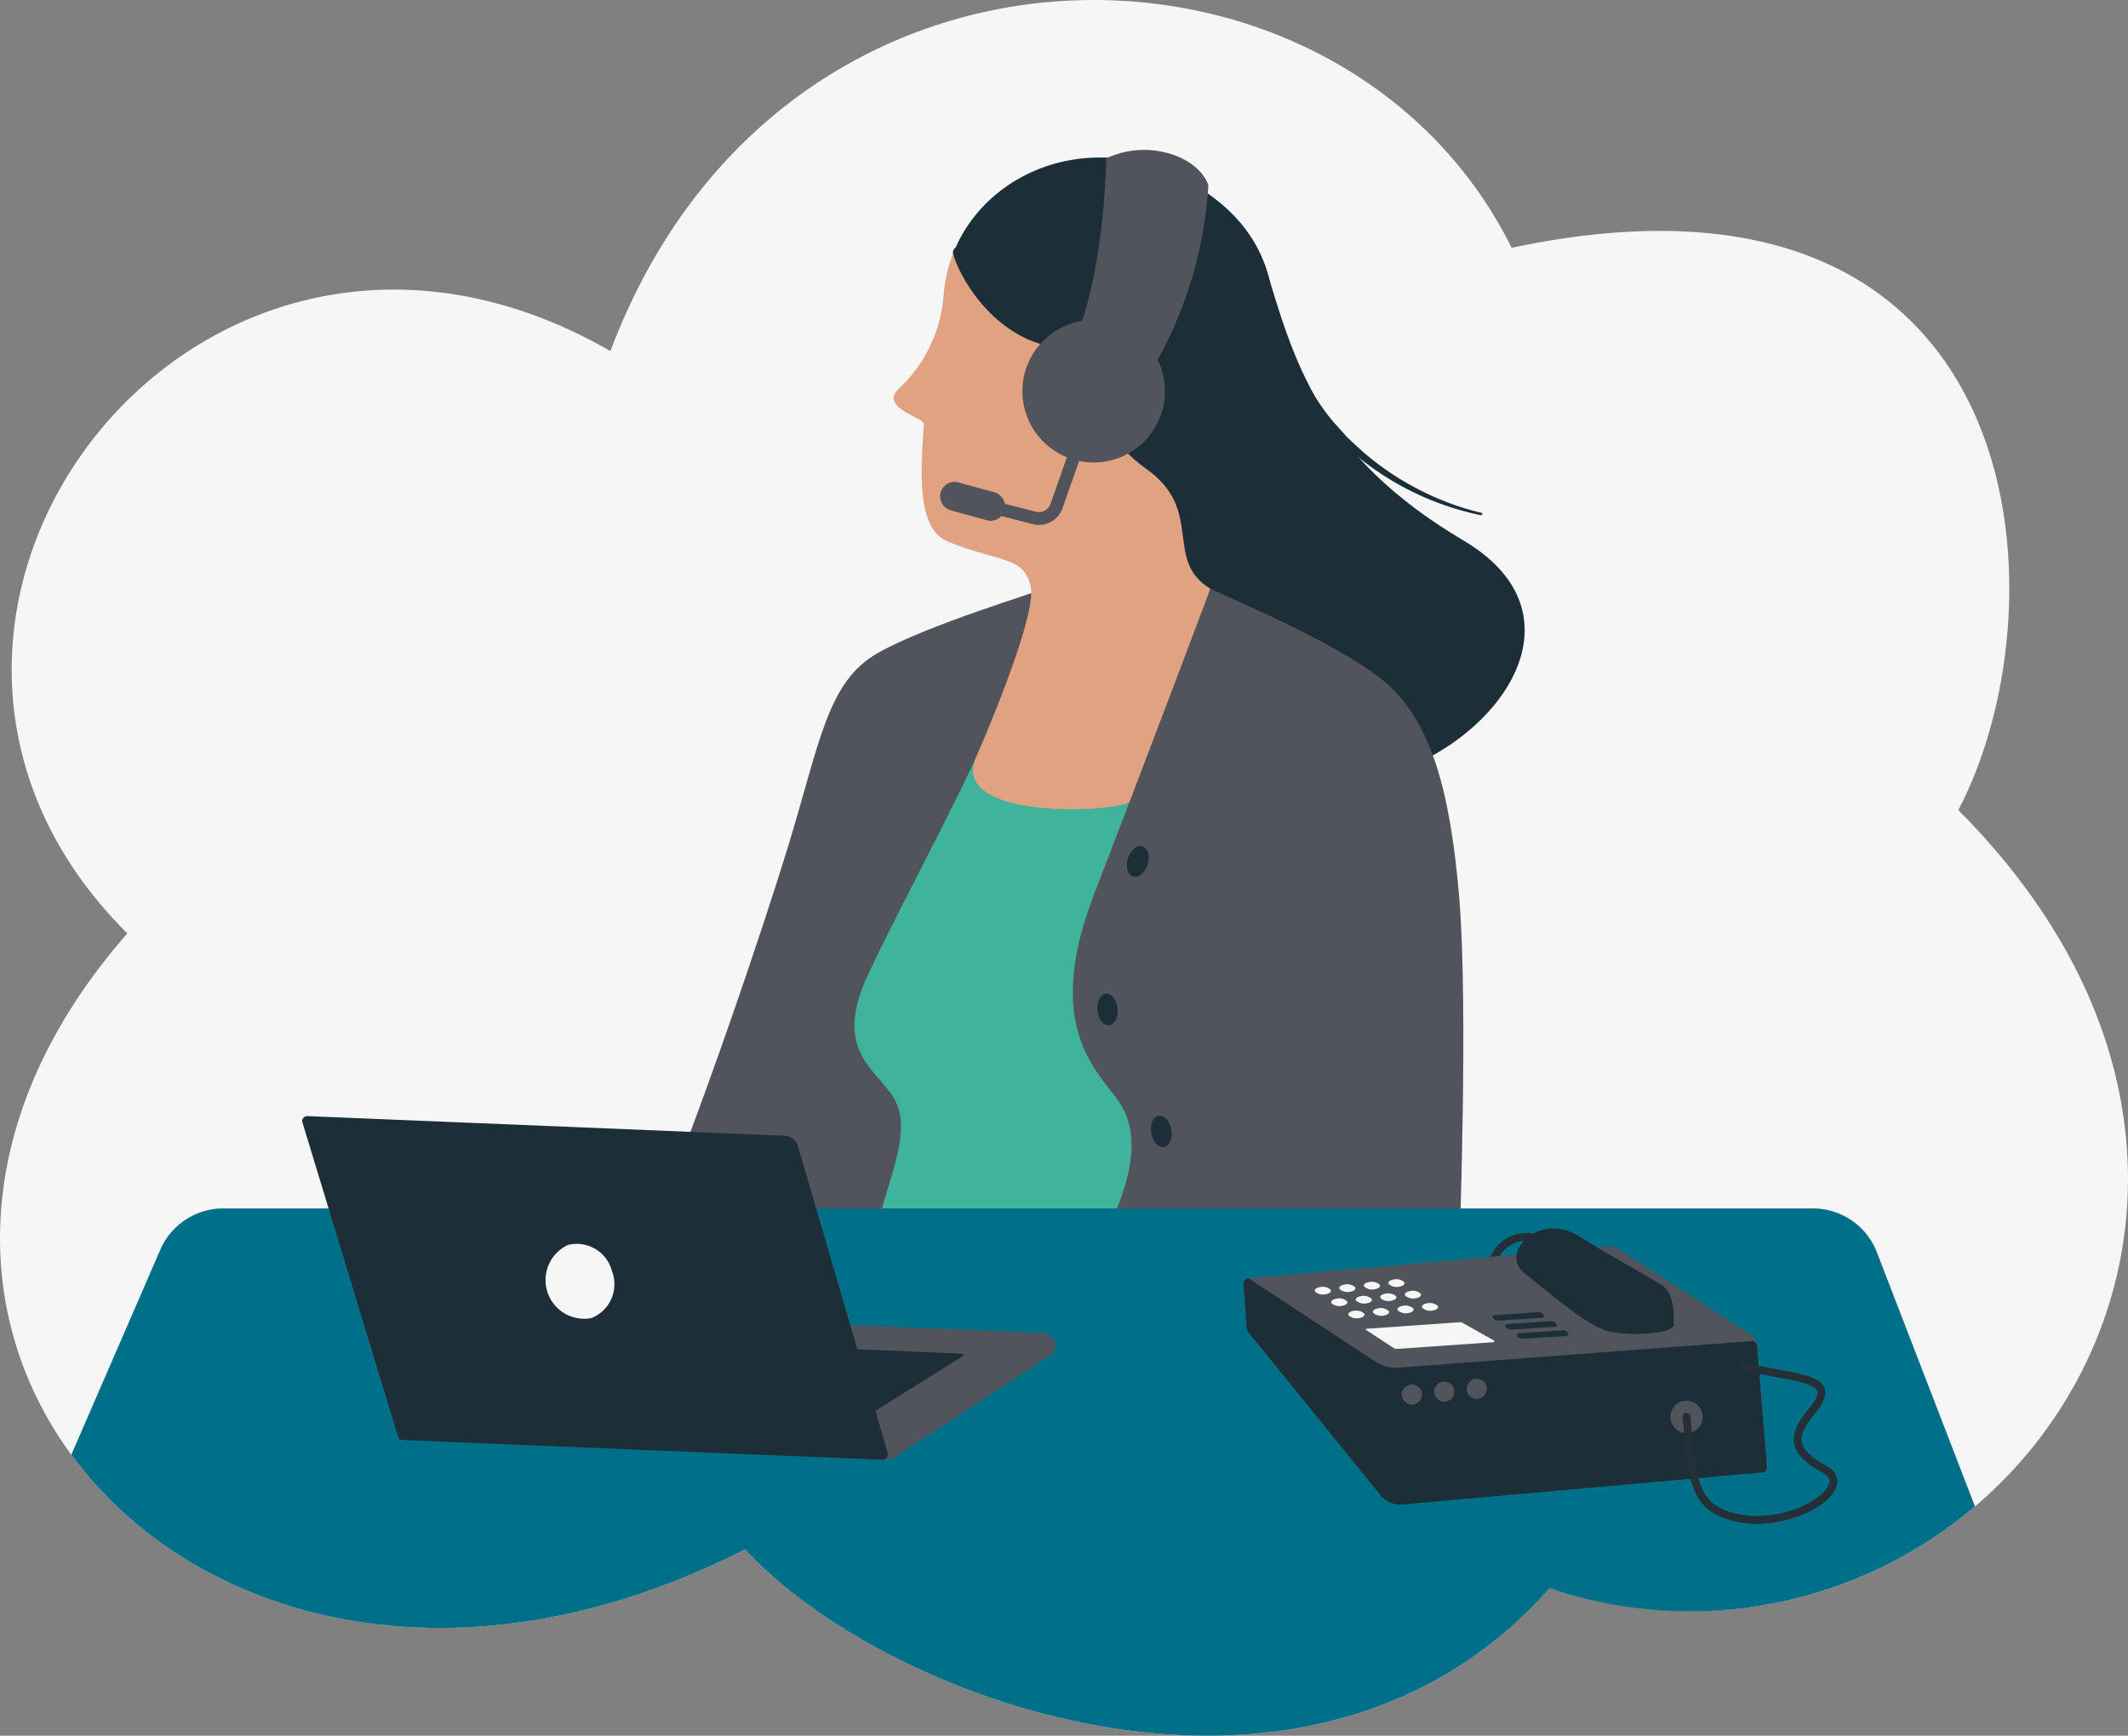 <svg xmlns="http://www.w3.org/2000/svg" xmlns:xlink="http://www.w3.org/1999/xlink" width="163.251" height="133.191" viewBox="0 0 163.251 133.191"><rect x="0" y="0" width="163.251" height="133.191" fill="#808080" stroke="none"/><defs><style>.a,.i{fill:none;}.b{clip-path:url(#a);}.c{fill:#f6f6f7;}.d{fill:#3fb39c;}.e{fill:#51545a;}.f{fill:#1c2e37;}.g{fill:#e1a281;}.h{fill:#007088;}.i{stroke:#243038;stroke-linecap:round;stroke-miterlimit:10;stroke-width:0.607px;}</style><clipPath id="a"><rect class="a" width="163.251" height="133.191"/></clipPath></defs><g class="b"><path class="c" d="M9.769,71.628C-14.413,47.569,15.133,8.7,46.83,26.94c13.123-34.9,56.138-34.089,69.139-7.926,40.1-8.506,42.7,27.085,34.265,43.149,30.865,30.974,1.324,70.241-31.349,59.721-18.469,20.829-51.035,8.677-61.728-2.987C16.329,139.674-17.329,102.492,9.769,71.628" transform="translate(0 0)"/><path class="d" d="M52.467,36.786l23.238,3.568L71.972,78.781,42.093,77.7l2.241-21Z" transform="translate(19.563 17.096)"/><path class="e" d="M64.509,30.843c-.3.227-8.777,2.72-12.666,4.914s-4.446,6.764-6.881,14.76C43.222,56.23,38.243,71.169,34.177,80.8s9.212,5.976,12.614,3.4,4.315-1.992,5.229-5.395,2.374-6.64,1.021-8.879-4.674-3.653-2.018-9.379S59.075,45.108,61.066,39.8s3.444-8.954,3.444-8.954" transform="translate(15.528 14.334)"/><path class="f" d="M70.932,13.884c2.193,7.166,4.018,14.5,15.222,21.132s.167,18.52-9.865,18.6S56.175,24.9,56.175,24.9Z" transform="translate(26.107 6.453)"/><path class="g" d="M71.087,36.257s2.815-11.158-1.8-18.04c-4.654-6.947-16.558-7.775-17.914-4.344a11.128,11.128,0,0,0-.751,3.394,10.94,10.94,0,0,1-3.4,7c-1.6,1.5,1.942,2.221,1.9,2.76-.353,4.409-.346,8.071,1.787,8.973,3.742,1.582,5.976,1.082,6.413,3.546S53.253,52.274,53.1,52.639c-1.969,4.725,10.52,4.252,11.881,3.325,1.019-.7,6.12-16.319,6.12-16.319Z" transform="translate(21.757 5.534)"/><path class="f" d="M49.92,15.618A9.284,9.284,0,0,1,55.2,16.946c4.317,2.787,2.02,5.625,4.9,8.537,2.717,2.746,4.829,1.582,6.089,5.551s1.028,5.609,3.449,6.921A9.153,9.153,0,0,1,70.4,34.06c2.392-5.477,8.29-16.319-.718-22.89C61.858,5.465,52.6,8.758,49.92,15.618" transform="translate(23.2 3.836)"/><path class="e" d="M66.745,30.843c1.917.927,10.663,4.544,13.785,7.511s4.611,7.875,5.308,16.253,0,27.026,0,27.026-29.121,2.793-27.126-1.3,2.593-7.28,1.295-9.673-6.388-5.485-2.193-16.355,8.931-23.465,8.931-23.465" transform="translate(26.113 14.334)"/><path class="e" d="M54.186,27.39h0a1.1,1.1,0,0,1-1.352.8l-2.742-.75a1.127,1.127,0,0,1-.819-1.358,1.1,1.1,0,0,1,1.348-.8l2.743.75a1.132,1.132,0,0,1,.822,1.358" transform="translate(22.885 11.733)"/><path class="e" d="M56.361,30.617a1.953,1.953,0,0,1-.672-.053l-4.7-1.205a.49.49,0,0,1,.245-.949l4.7,1.205a.94.94,0,0,0,1.128-.6l2.786-7.92a.49.49,0,1,1,.924.325l-2.787,7.92a1.913,1.913,0,0,1-1.623,1.279" transform="translate(23.528 9.651)"/><path class="f" d="M69.661,39.322c-3.625-2.188-.434-5.994-4.882-9.168-5.478-3.908-3.07-8.444-7.571-9.456s-6.924-5.582-7.284-7.1,7.249-.855,7.249-.855l16.3,13.748L76.121,36.3Z" transform="translate(23.196 5.855)"/><path class="e" d="M56.176,22.851C58.668,17.418,58.755,8.5,58.755,8.5a6.872,6.872,0,0,1,4.737-.4c2.629.734,3.1,2.453,3.1,2.453a31.552,31.552,0,0,1-4.643,14.694c-4.409,6.665-5.773-2.4-5.773-2.4" transform="translate(26.108 3.652)"/><path class="e" d="M64.457,21.7a5.468,5.468,0,1,1-5.967-4.914A5.469,5.469,0,0,1,64.457,21.7" transform="translate(24.886 7.79)"/><path class="f" d="M60.61,45.753c-.209.637-.715,1.043-1.129.907s-.584-.762-.376-1.4.715-1.043,1.129-.908.584.763.376,1.4" transform="translate(27.427 20.601)"/><path class="f" d="M59.025,53.2c.064.669-.23,1.244-.659,1.283s-.828-.47-.892-1.14.231-1.244.659-1.283.828.47.892,1.14" transform="translate(26.707 24.194)"/><path class="f" d="M61.842,59.52c.117.662-.132,1.257-.555,1.331s-.863-.4-.98-1.065.132-1.258.555-1.333.863.4.98,1.066" transform="translate(28.014 27.163)"/><path class="h" d="M55.422,89.475c10.693,11.665,43.258,23.815,61.728,2.987a33.716,33.716,0,0,0,32.626-6.285l-7.523-19.5a5.262,5.262,0,0,0-4.911-3.37H15.391a5.265,5.265,0,0,0-4.829,3.168L3.735,82.209c9.319,12.7,29.437,18.589,51.687,7.267" transform="translate(1.736 29.422)"/><path class="i" d="M82.351,65.3a2.716,2.716,0,0,0-4.158,1.374" transform="translate(36.34 30.112)"/><path class="e" d="M104.427,72.975a1.15,1.15,0,0,0-.565-.965l-10.2-6.583A1.289,1.289,0,0,0,93,65.3L65.345,67.752l9.146,9.764L93.212,77.1l5.068-2.276,6.9,7.3Z" transform="translate(30.369 30.347)"/><path class="f" d="M79.941,67.7c1.97,1.592,4.5,3.783,6.142,4.419s5.361.3,5.387-.3c.01-.217.245-2.405-.932-3.129-2.1-1.293-3.2-1.8-6.325-3.741s-6.008,1.349-4.273,2.752" transform="translate(36.91 29.905)"/><path class="f" d="M78.337,68.969l3.34-.227a.459.459,0,0,1,.29.088l.025.016c.192.135.179.319-.023.334L78.6,69.39a.469.469,0,0,1-.313-.107c-.167-.132-.142-.3.047-.313" transform="translate(36.334 31.948)"/><path class="f" d="M79,69.44l3.341-.23a.479.479,0,0,1,.29.089l.025.018c.19.133.177.319-.025.333l-3.365.211a.464.464,0,0,1-.312-.108c-.167-.133-.142-.3.045-.312" transform="translate(36.643 32.165)"/><path class="f" d="M79.608,69.921l3.341-.229a.468.468,0,0,1,.29.088l.025.018c.19.133.177.319-.025.332l-3.365.211a.467.467,0,0,1-.312-.108c-.167-.133-.142-.3.045-.312" transform="translate(36.925 32.389)"/><path class="c" d="M70.532,68.591c.327-.044.5-.205.4-.357a.913.913,0,0,0-.784-.2c-.324.044-.5.205-.394.357a.908.908,0,0,0,.782.2" transform="translate(32.402 31.615)"/><path class="c" d="M71.43,69.231c.327-.044.5-.205.4-.357a.913.913,0,0,0-.784-.2c-.324.044-.5.205-.394.357a.908.908,0,0,0,.782.2" transform="translate(32.819 31.913)"/><path class="c" d="M71.818,68.459c.327-.044.5-.205.4-.357a.913.913,0,0,0-.784-.2c-.324.044-.5.2-.394.357a.917.917,0,0,0,.782.2" transform="translate(33 31.554)"/><path class="c" d="M72.716,69.1c.327-.044.5-.205.4-.357a.913.913,0,0,0-.784-.2c-.324.044-.5.2-.394.357a.917.917,0,0,0,.782.2" transform="translate(33.417 31.851)"/><path class="c" d="M73.1,68.326c.327-.042.5-.205.4-.357a.918.918,0,0,0-.784-.195c-.324.042-.5.2-.394.357a.917.917,0,0,0,.782.195" transform="translate(33.597 31.492)"/><path class="c" d="M74,68.967c.327-.045.5-.205.4-.359a.917.917,0,0,0-.784-.195c-.324.044-.5.2-.394.357a.917.917,0,0,0,.782.2" transform="translate(34.015 31.79)"/><path class="c" d="M74.39,68.195c.327-.045.5-.205.4-.359a.919.919,0,0,0-.784-.2c-.324.045-.5.205-.394.359a.917.917,0,0,0,.782.2" transform="translate(34.195 31.43)"/><path class="c" d="M69.672,67.985c.325-.044.5-.205.4-.357a.915.915,0,0,0-.785-.2c-.324.044-.5.205-.394.357a.91.91,0,0,0,.784.2" transform="translate(32.001 31.333)"/><path class="c" d="M70.959,67.853c.324-.044.5-.205.394-.357a.913.913,0,0,0-.785-.2c-.324.044-.5.2-.394.357a.912.912,0,0,0,.785.2" transform="translate(32.599 31.272)"/><path class="c" d="M72.244,67.721c.325-.044.5-.205.4-.359a.919.919,0,0,0-.785-.195c-.324.044-.5.2-.394.357a.919.919,0,0,0,.784.2" transform="translate(33.197 31.211)"/><path class="c" d="M73.53,67.589c.325-.045.5-.205.4-.359a.924.924,0,0,0-.785-.2c-.324.045-.5.205-.394.359a.919.919,0,0,0,.784.2" transform="translate(33.795 31.149)"/><path class="c" d="M75.289,68.835c.327-.045.5-.205.394-.359a.921.921,0,0,0-.784-.2c-.322.045-.5.205-.394.359a.921.921,0,0,0,.784.2" transform="translate(34.612 31.728)"/><path class="f" d="M65.568,67c-.233-.107-.458.138-.437.47l.242,3.309a.564.564,0,0,0,.132.333l10.139,12.5a1.941,1.941,0,0,0,1.608.716l27.725-2.475c.188-.018.324-.24.3-.5l-.751-9.137c-.022-.258-.189-.453-.375-.438L76.989,73.825a2.728,2.728,0,0,1-1.7-.439Z" transform="translate(30.269 31.126)"/><path class="e" d="M74.965,73.233a.78.78,0,0,1-.71.836.765.765,0,0,1-.832-.7.781.781,0,0,1,.712-.836.764.764,0,0,1,.831.7" transform="translate(34.122 33.707)"/><path class="e" d="M76.662,73.084a.781.781,0,0,1-.71.836.767.767,0,0,1-.833-.7.782.782,0,0,1,.712-.836.765.765,0,0,1,.832.7" transform="translate(34.91 33.638)"/><path class="e" d="M78.358,72.935a.782.782,0,0,1-.71.836.765.765,0,0,1-.833-.7.781.781,0,0,1,.712-.836.765.765,0,0,1,.832.7" transform="translate(35.698 33.569)"/><path class="c" d="M71.542,69.851l2.127,1.392a.466.466,0,0,0,.283.073l7.39-.516a.068.068,0,0,0,.029-.126L78.983,69.33a.451.451,0,0,0-.256-.059l-7.164.5a.043.043,0,0,0-.021.079" transform="translate(33.24 32.193)"/><path class="e" d="M89.96,74.537a1.239,1.239,0,1,1-1.321-1.15,1.237,1.237,0,0,1,1.321,1.15" transform="translate(40.659 34.105)"/><path class="i" d="M92.661,71.6c4.671,1,7.426.836,5.275,3.42C96.33,76.946,96.4,78.1,98.964,79.5S95.831,84.54,91.4,82.968c-2.56-.908-2.623-2.9-3.069-7.514" transform="translate(41.052 33.276)"/><path class="e" d="M49.911,79.6l11.838-7.773c.831-.545.4-1.686-.662-1.728l-20.666-.851,8.86,10.274a.5.5,0,0,0,.63.079" transform="translate(18.786 32.182)"/><path class="f" d="M42.327,70.583l11.791.486c.116,0,.161.129.069.186l-9.256,5.8Z" transform="translate(19.672 32.804)"/><path class="e" d="M46.158,76.781a1.707,1.707,0,0,0,1.087-.234c.264-.173-.035-.734-.035-.734l-1.024.3Z" transform="translate(21.452 35.234)"/><path class="f" d="M16.222,58.471l36.611,1.507a1.123,1.123,0,0,1,.995.7l6.895,23.553a.443.443,0,0,1-.429.609L23.51,83.328a.359.359,0,0,1-.319-.224l-7.334-24.11a.379.379,0,0,1,.366-.523" transform="translate(7.356 27.174)"/><path class="c" d="M33.677,67.269a2.794,2.794,0,0,1-1.583,3.6A2.969,2.969,0,0,1,30.3,65.256a2.789,2.789,0,0,1,3.376,2.013" transform="translate(13.273 30.276)"/><path class="f" d="M67.427,17.028l.442,1.3a9.62,9.62,0,0,0,.486,1.289l.576,1.251.145.313.176.3.353.592a19.676,19.676,0,0,0,1.56,2.276c.284.363.611.691.914,1.039.155.17.3.347.467.511l.508.47a20.842,20.842,0,0,0,4.5,3.244,21.079,21.079,0,0,0,5.2,2h.007a.094.094,0,0,1-.04.183,21.977,21.977,0,0,1-10.054-5l-.538-.467c-.174-.161-.334-.34-.5-.508-.325-.347-.674-.675-.98-1.04a20.22,20.22,0,0,1-1.7-2.3l-.388-.6-.192-.3-.163-.318-.646-1.282a10.474,10.474,0,0,1-.552-1.324L66.5,17.307a.484.484,0,0,1,.905-.341l.006.013Z" transform="translate(30.891 7.739)"/></g></svg>